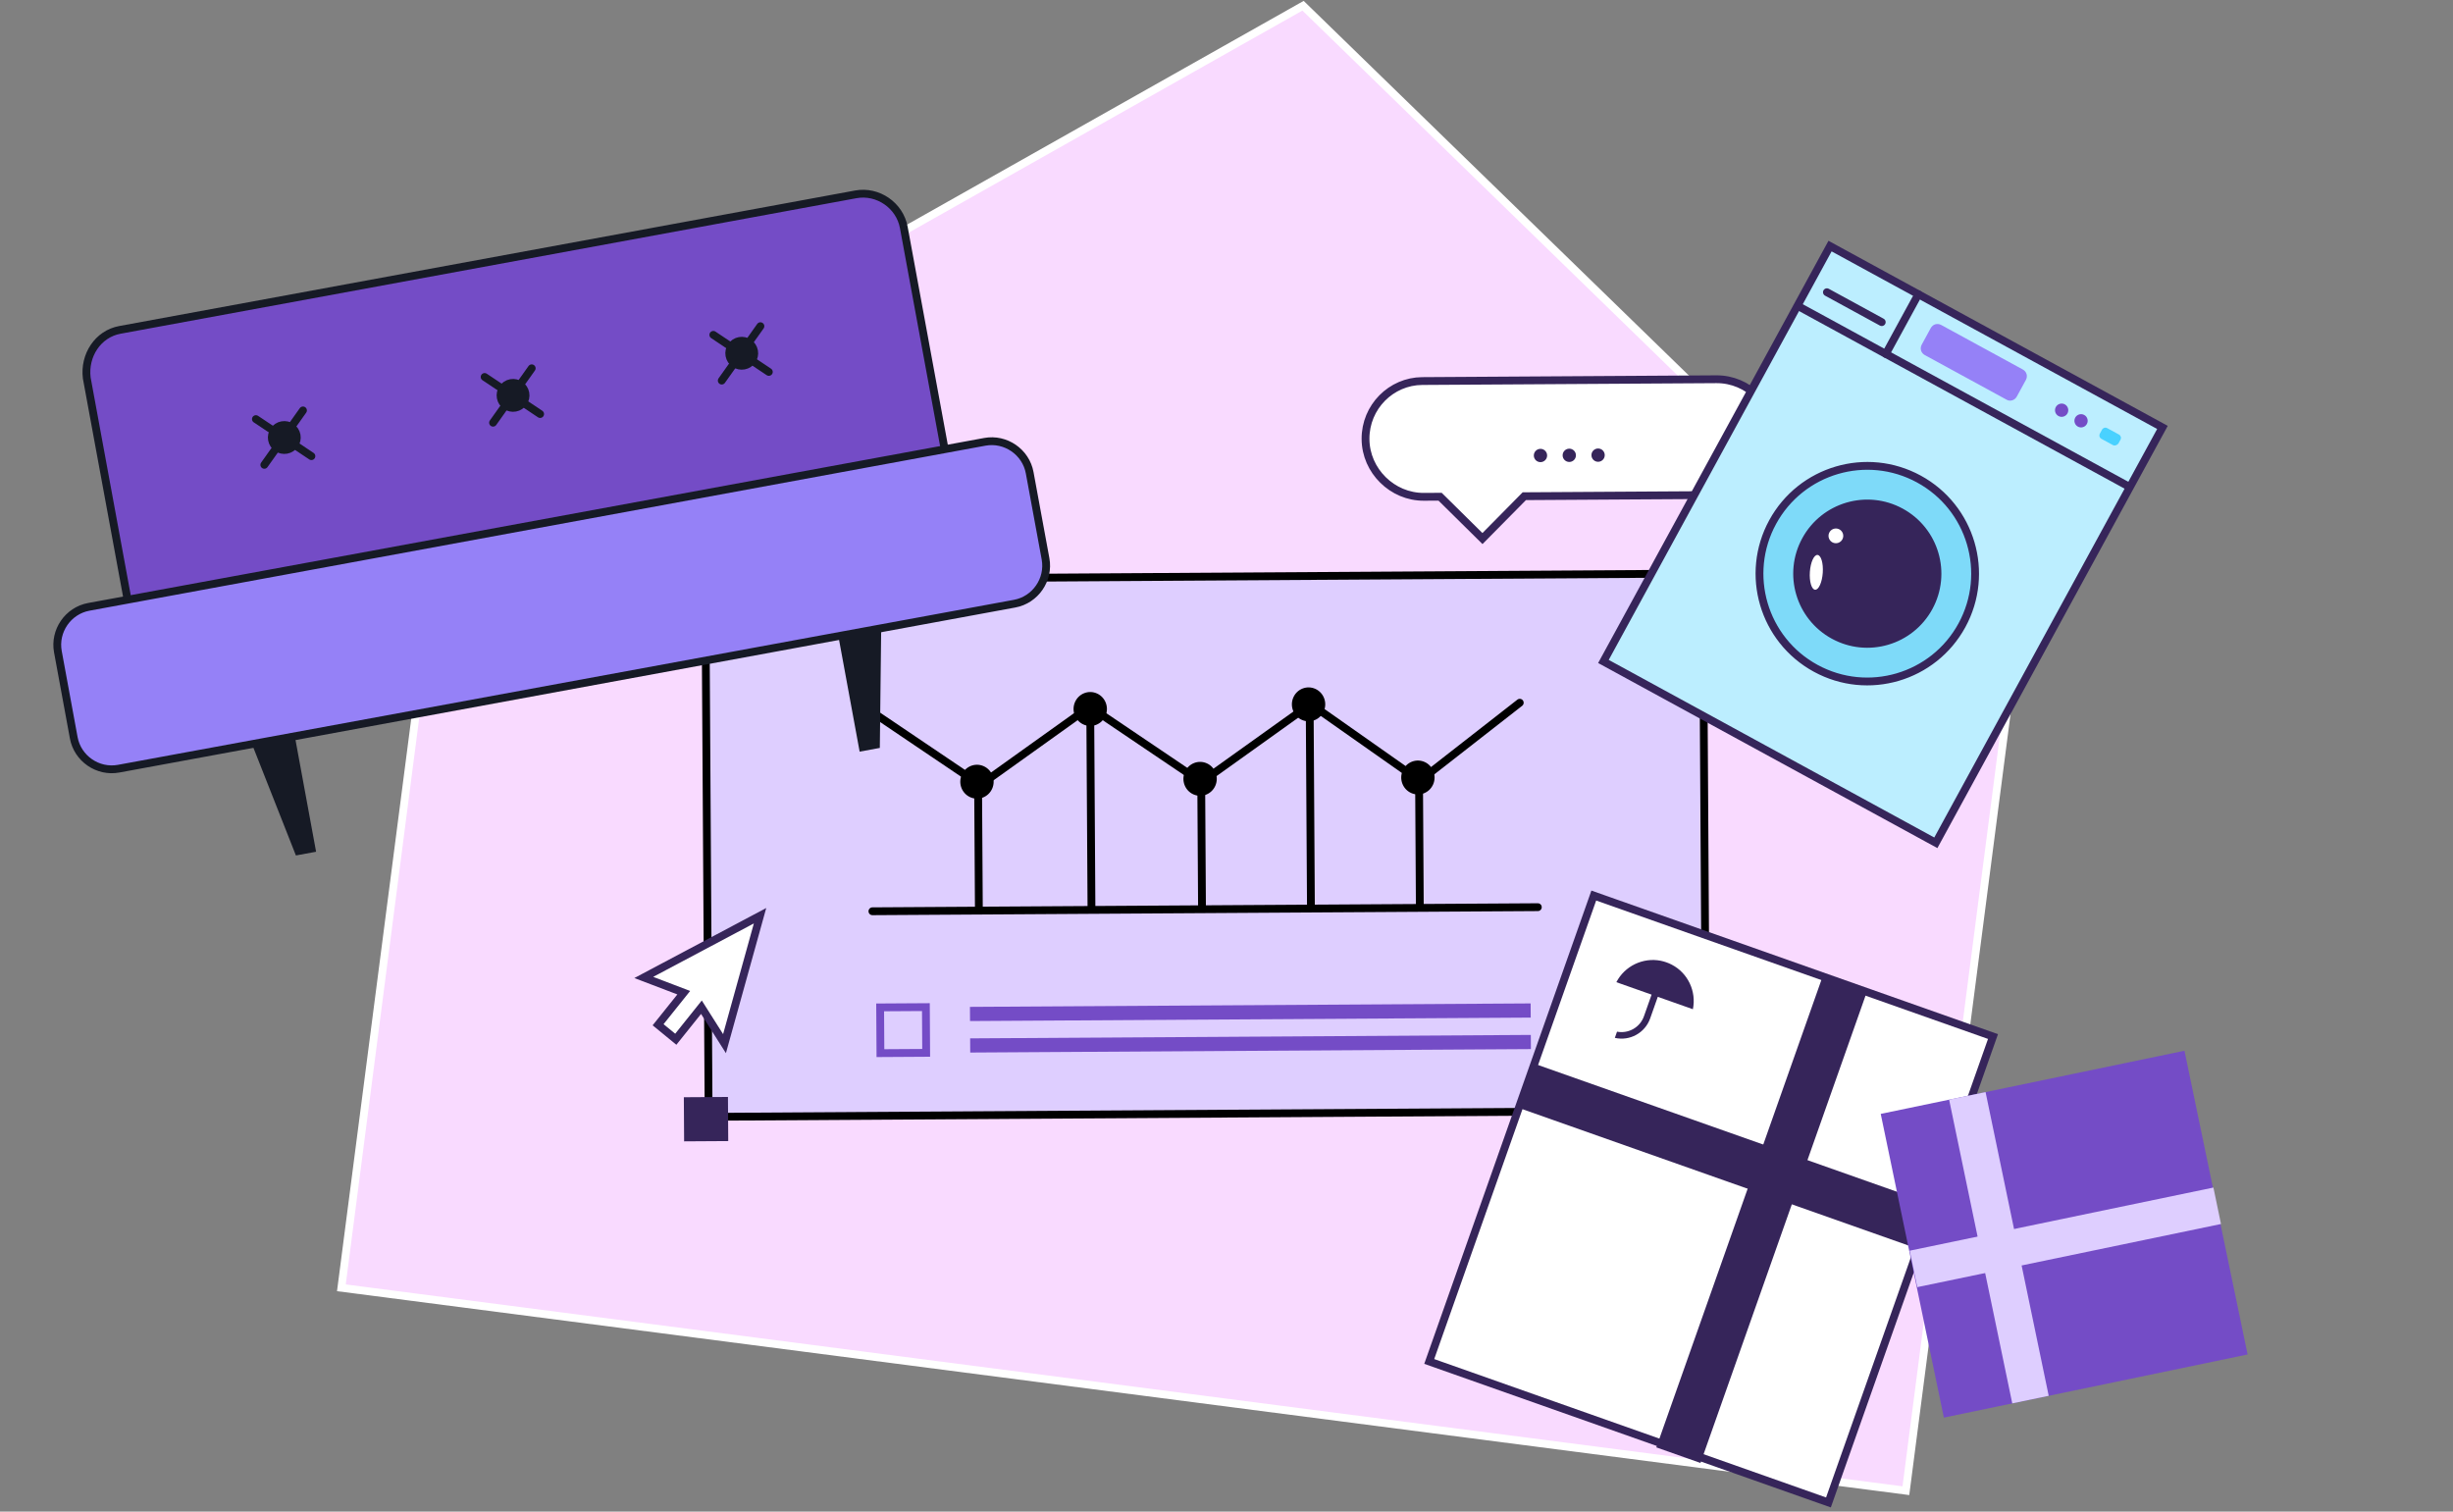 <?xml version="1.0" encoding="UTF-8"?> <svg xmlns="http://www.w3.org/2000/svg" width="628" height="387" viewBox="0 0 628 387" fill="none"><rect x="0" y="0" width="628" height="387" fill="#808080" stroke="none"/><g clip-path="url(#clip0_1085_3497)"><path d="M333.598 1.466L514.426 177.336L487.931 381.644L87.397 329.701L113.892 125.394L333.598 1.466Z" fill="#F9DAFF" stroke="white" stroke-width="2"></path><path d="M349.591 112.395C349.616 116.507 351.34 120.184 354.052 122.862C356.763 125.54 360.461 127.219 364.573 127.194L368.686 127.169L379.531 137.881L390.243 127.036L439.738 126.731C447.963 126.681 454.446 119.975 454.396 111.891C454.371 107.778 452.646 104.101 449.935 101.423C447.224 98.746 443.526 97.066 439.414 97.092L364.107 97.555C356.165 97.604 349.54 104.169 349.591 112.395Z" fill="white" stroke="#36255A" stroke-width="2" stroke-miterlimit="10" stroke-linecap="round"></path><path d="M409.142 118.225C408.202 118.231 407.436 117.474 407.43 116.534C407.424 115.594 408.181 114.828 409.121 114.822C410.061 114.816 410.828 115.573 410.834 116.513C410.84 117.453 410.082 118.22 409.142 118.225Z" fill="#36255A"></path><path d="M401.767 118.27C400.827 118.276 400.061 117.519 400.055 116.579C400.049 115.639 400.806 114.872 401.746 114.866C402.686 114.861 403.453 115.618 403.459 116.558C403.465 117.498 402.707 118.264 401.767 118.27Z" fill="#36255A"></path><path d="M394.392 118.315C393.452 118.321 392.686 117.564 392.68 116.624C392.674 115.684 393.431 114.918 394.371 114.912C395.311 114.906 396.078 115.663 396.084 116.603C396.09 117.543 395.332 118.31 394.392 118.315Z" fill="#36255A"></path><rect x="221.681" y="200.582" width="173.804" height="19.774" rx="9.887" transform="rotate(-0.353 221.681 200.582)" stroke="black" stroke-width="2"></rect><rect x="180.571" y="148.415" width="255.386" height="137.514" transform="rotate(-0.353 180.571 148.415)" fill="#DECEFF" stroke="black" stroke-width="2"></rect><rect x="248.319" y="257.777" width="143.546" height="3.629" transform="rotate(-0.353 248.319 257.777)" fill="#744CC6"></rect><rect x="248.367" y="265.842" width="143.546" height="3.629" transform="rotate(-0.353 248.367 265.842)" fill="#744CC6"></rect><rect x="225.329" y="257.911" width="11.71" height="11.71" transform="rotate(-0.353 225.329 257.911)" stroke="#744CC6" stroke-width="2"></rect><path d="M179.575 257.864L184.279 265.29L185.485 267.193L186.087 265.022L193.959 236.684L194.581 234.442L192.526 235.533L166.76 249.213L164.815 250.246L166.873 251.03L175.05 254.148L169.099 261.581L168.481 262.353L169.246 262.98L172.229 265.423L173.011 266.064L173.643 265.274L179.575 257.864Z" fill="white" stroke="#36255A" stroke-width="2"></path><ellipse cx="4.331" cy="4.284" rx="4.331" ry="4.284" transform="matrix(0.403 -0.915 0.91 0.414 273.471 183.703)" fill="black"></ellipse><ellipse cx="4.329" cy="4.282" rx="4.329" ry="4.282" transform="matrix(0.403 -0.915 0.91 0.414 301.599 201.585)" fill="black"></ellipse><ellipse cx="4.329" cy="4.282" rx="4.329" ry="4.282" transform="matrix(0.403 -0.915 0.91 0.414 244.476 202.317)" fill="black"></ellipse><ellipse cx="4.329" cy="4.282" rx="4.329" ry="4.282" transform="matrix(0.403 -0.915 0.91 0.414 329.368 182.516)" fill="black"></ellipse><ellipse cx="4.329" cy="4.282" rx="4.329" ry="4.282" transform="matrix(0.403 -0.915 0.91 0.414 357.361 201.241)" fill="black"></ellipse><path d="M279.64 181.374L307.577 200.234L335.538 180.242L363.48 199.89L389.078 179.912" stroke="black" stroke-width="2" stroke-linecap="round"></path><path d="M223.033 182.105L250.971 200.966L278.931 180.974" stroke="black" stroke-width="2" stroke-linecap="round"></path><path d="M223.35 233.3L393.704 232.251" stroke="black" stroke-width="2" stroke-linecap="round"></path><path d="M279.111 180.852L279.429 232.448" stroke="black" stroke-width="2"></path><path d="M335.294 180.506L335.612 232.102" stroke="black" stroke-width="2"></path><path d="M307.521 198.923L307.728 232.401" stroke="black" stroke-width="2"></path><path d="M250.397 199.656L250.604 233.134" stroke="black" stroke-width="2"></path><path d="M363.289 198.961L363.495 232.438" stroke="black" stroke-width="2"></path><rect x="173.685" y="141.641" width="11.295" height="11.295" transform="rotate(-0.353 173.685 141.641)" fill="#36255A"></rect><rect x="430.966" y="140.057" width="11.295" height="11.295" transform="rotate(-0.353 430.966 140.057)" fill="#36255A"></rect><rect x="431.813" y="277.734" width="11.295" height="11.295" transform="rotate(-0.353 431.813 277.734)" fill="#36255A"></rect><rect x="175.073" y="280.91" width="11.295" height="11.295" transform="rotate(-0.353 175.073 280.91)" fill="#36255A"></rect><path d="M553.615 109.426L468.515 63.001L410.5 169.345L495.6 215.771L553.615 109.426Z" fill="#BCEEFF" stroke="#36255A" stroke-width="2" stroke-miterlimit="10" stroke-linecap="round"></path><path d="M464.838 171.096C478.217 178.395 494.98 173.466 502.279 160.087C509.578 146.707 504.649 129.944 491.27 122.645C477.89 115.346 461.127 120.275 453.828 133.655C446.529 147.034 451.458 163.797 464.838 171.096Z" fill="#7EDAF9" stroke="#36255A" stroke-width="2" stroke-miterlimit="10" stroke-linecap="round"></path><path d="M468.972 163.52C478.166 168.535 489.685 165.148 494.701 155.954C499.717 146.76 496.33 135.241 487.136 130.225C477.942 125.209 466.422 128.597 461.407 137.791C456.391 146.985 459.778 158.504 468.972 163.52Z" fill="#36255A"></path><path d="M466.65 146.643C466.82 144.183 466.219 142.138 465.308 142.075C464.397 142.012 463.52 143.955 463.35 146.414C463.18 148.874 463.781 150.92 464.692 150.983C465.603 151.046 466.479 149.103 466.65 146.643Z" fill="white"></path><path d="M470.674 138.955C471.65 138.589 472.144 137.502 471.777 136.526C471.411 135.551 470.324 135.057 469.348 135.423C468.373 135.789 467.879 136.877 468.245 137.852C468.611 138.828 469.699 139.322 470.674 138.955Z" fill="white"></path><path d="M460.301 78.347L545.028 124.569" stroke="#36255A" stroke-width="2" stroke-miterlimit="10" stroke-linecap="round"></path><path d="M491.123 75.333L482.787 90.614" stroke="#36255A" stroke-width="2" stroke-miterlimit="10" stroke-linecap="round"></path><path d="M513.778 102.363L492.782 90.909C491.789 90.367 491.45 89.215 491.992 88.221L494.296 83.997C494.838 83.003 495.991 82.664 496.984 83.206L517.856 94.592C518.85 95.135 519.188 96.287 518.646 97.281L516.342 101.504C515.8 102.498 514.648 102.837 513.778 102.363Z" fill="#9581F7"></path><path d="M526.995 106.51C527.818 106.959 528.85 106.656 529.299 105.832C529.748 105.009 529.445 103.977 528.622 103.528C527.798 103.079 526.767 103.382 526.318 104.206C525.868 105.029 526.172 106.061 526.995 106.51Z" fill="#744CC6"></path><path d="M531.964 109.22C532.787 109.67 533.819 109.366 534.268 108.543C534.717 107.72 534.414 106.688 533.59 106.239C532.767 105.79 531.735 106.093 531.286 106.916C530.837 107.74 531.14 108.771 531.964 109.22Z" fill="#744CC6"></path><path d="M540.975 113.975L537.994 112.348C537.497 112.077 537.328 111.501 537.599 111.004L538.141 110.011C538.412 109.514 538.988 109.344 539.485 109.615L542.466 111.242C542.963 111.513 543.133 112.089 542.862 112.586L542.32 113.58C541.924 114.009 541.348 114.178 540.975 113.975Z" fill="#49D1FF"></path><path d="M467.713 74.813L481.751 82.471" stroke="#36255A" stroke-width="2" stroke-miterlimit="10" stroke-linecap="round"></path><rect x="408.029" y="229.276" width="108.391" height="126.501" transform="rotate(19.452 408.029 229.276)" fill="white" stroke="#36255A" stroke-width="2"></rect><rect x="495.97" y="308.758" width="11.994" height="109.695" transform="rotate(109.452 495.97 308.758)" fill="#36255A"></rect><path d="M433.403 258.378L424.416 255.204L422.464 260.73C421.141 264.477 417.215 266.591 413.418 265.714L413.978 264.126C416.887 264.689 419.856 263.059 420.876 260.169L422.828 254.643L413.809 251.458C415.949 247.321 420.601 245.071 425.176 245.972C425.675 246.077 426.131 246.202 426.607 246.37C427.083 246.538 427.549 246.738 427.971 246.959C432.14 249.11 434.336 253.815 433.403 258.378Z" fill="#36255A"></path><rect x="466.728" y="249.673" width="11.994" height="128.193" transform="rotate(19.452 466.728 249.673)" fill="#36255A"></rect><path d="M481.492 285.175L497.657 362.933L575.415 346.768L559.25 269.01L481.492 285.175Z" fill="#744CC6"></path><path d="M488.906 320.2L490.846 329.531L568.604 313.366L566.664 304.035L488.906 320.2Z" fill="#DECEFF"></path><path d="M508.332 279.594L499.001 281.533L515.166 359.292L524.497 357.352L508.332 279.594Z" fill="#DECEFF"></path><path d="M71.471 166.739L80.923 218.061C79.201 218.379 77.478 218.696 75.756 219.013C69.076 202.081 62.397 185.148 55.717 168.216L71.471 166.739Z" fill="#161A25"></path><path d="M210.627 141.11L220.079 192.433C221.801 192.116 223.524 191.799 225.246 191.481C225.455 173.28 225.664 155.079 225.873 136.878L210.627 141.11Z" fill="#161A25"></path><path d="M233.445 127.701L45.033 162.402C39.376 163.444 33.779 159.588 32.738 153.931L22.212 96.781C21.487 90.983 25.076 85.489 30.678 84.458L219.09 49.757C224.747 48.715 230.343 52.571 231.385 58.228L241.98 115.75C243.014 121.368 239.142 126.652 233.445 127.701Z" fill="#744CC6" stroke="#161A25" stroke-width="2"></path><path d="M259.761 154.549L30.36 196.799C25.048 197.777 19.859 194.202 18.88 188.89L14.82 166.845C13.842 161.533 17.417 156.344 22.729 155.365L252.13 113.115C257.443 112.137 262.632 115.712 263.61 121.024L267.67 143.069C268.648 148.381 265.074 153.57 259.761 154.549Z" fill="#9581F7" stroke="#161A25" stroke-width="2"></path><path d="M75.936 111.43C76.257 113.17 75.106 114.84 73.366 115.16C71.627 115.481 69.957 114.33 69.636 112.59C69.316 110.851 70.466 109.181 72.206 108.86C73.946 108.54 75.616 109.691 75.936 111.43Z" fill="#161A25" stroke="#161A25" stroke-width="2"></path><path d="M65.513 107.295L79.725 116.785" stroke="#161A25" stroke-width="2" stroke-miterlimit="10" stroke-linecap="round"></path><path d="M77.568 105.074L67.67 119.006" stroke="#161A25" stroke-width="2" stroke-miterlimit="10" stroke-linecap="round"></path><path d="M134.497 100.644C134.817 102.383 133.667 104.053 131.927 104.374C130.187 104.694 128.517 103.543 128.197 101.804C127.876 100.064 129.027 98.394 130.767 98.074C132.506 97.753 134.176 98.904 134.497 100.644Z" fill="#161A25" stroke="#161A25" stroke-width="2"></path><path d="M124.07 96.509L138.283 106" stroke="#161A25" stroke-width="2" stroke-miterlimit="10" stroke-linecap="round"></path><path d="M136.126 94.289L126.227 108.22" stroke="#161A25" stroke-width="2" stroke-miterlimit="10" stroke-linecap="round"></path><path d="M193.046 89.862C193.367 91.601 192.216 93.271 190.477 93.592C188.737 93.912 187.067 92.761 186.747 91.022C186.426 89.282 187.577 87.612 189.316 87.292C191.056 86.971 192.726 88.122 193.046 89.862Z" fill="#161A25" stroke="#161A25" stroke-width="2"></path><path d="M182.619 85.727L196.832 95.218" stroke="#161A25" stroke-width="2" stroke-miterlimit="10" stroke-linecap="round"></path><path d="M194.675 83.507L184.776 97.438" stroke="#161A25" stroke-width="2" stroke-miterlimit="10" stroke-linecap="round"></path></g><defs><clipPath id="clip0_1085_3497"><rect width="627" height="387" fill="white" transform="translate(0.5)"></rect></clipPath></defs></svg> 